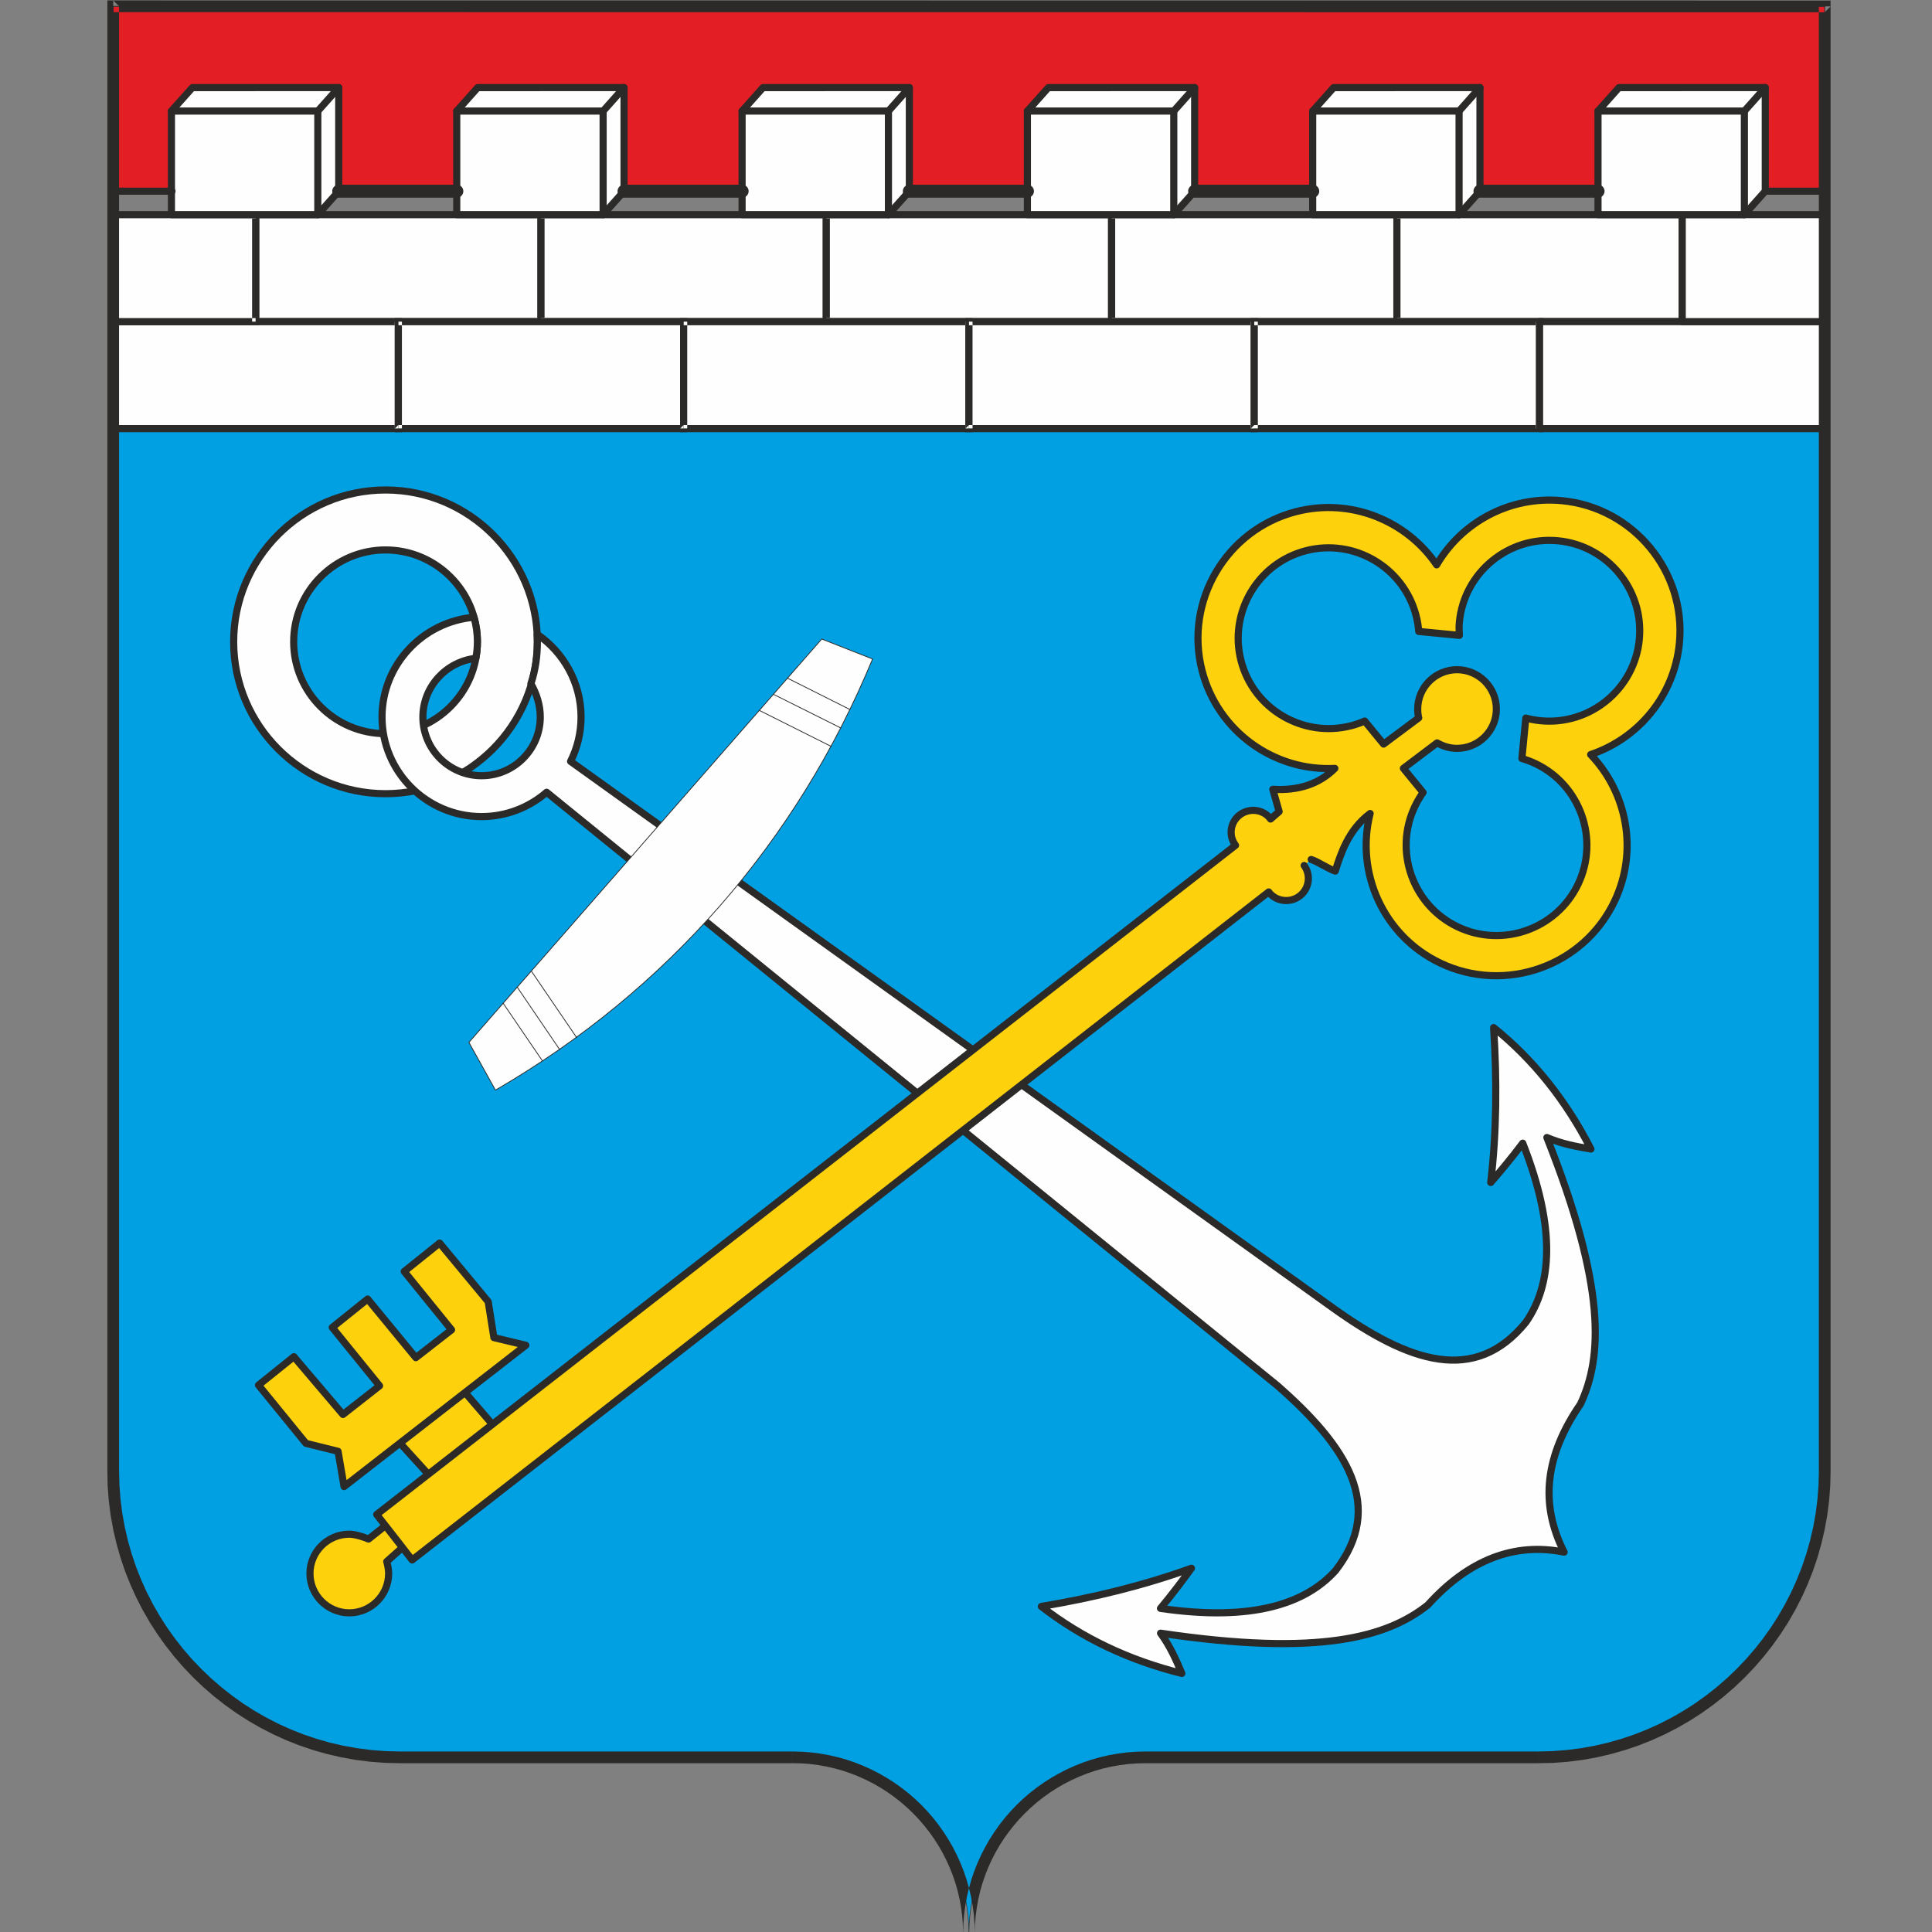 <svg width="200" height="200" viewBox="0 0 200 200" xmlns="http://www.w3.org/2000/svg" xmlns:xlink="http://www.w3.org/1999/xlink">
    <rect x="0" y="0" width="200" height="200" fill="#808080" stroke="none"/>
    <g id="Group">
        <path id="Path" fill="#e31e24" fill-rule="evenodd" stroke="#2b2a29" stroke-width="0.082" stroke-linecap="round" stroke-linejoin="round" d="M 17.747 19.792 L 17.747 11.497 L 19.913 9.07 L 35.066 9.066 L 35.066 19.792 L 47.285 19.792 L 47.282 11.497 L 49.448 9.07 L 64.601 9.066 L 64.601 19.792 L 76.82 19.762 L 76.82 11.497 L 78.983 9.07 L 94.136 9.066 L 94.136 19.792 L 106.355 19.766 L 106.355 11.497 L 108.518 9.07 L 123.671 9.066 L 123.671 19.792 L 135.89 19.8 L 135.89 11.497 L 138.053 9.07 L 153.206 9.066 L 153.206 19.792 L 165.425 19.8 L 165.425 11.497 L 167.588 9.07 L 182.741 9.066 L 182.741 19.792 L 188.896 19.792 L 188.896 0.662 L 11.72 0.658 L 11.72 19.792 Z"/>
        <path id="path1" fill="#00a0e3" fill-rule="evenodd" stroke="#2b2a29" stroke-width="0.054" stroke-linecap="round" stroke-linejoin="round" d="M 100.306 200.189 C 100.306 190.125 92.098 181.917 82.034 181.917 L 41.384 181.917 C 25.043 181.917 11.72 168.594 11.72 152.253 L 11.72 44.37 L 188.896 44.37 L 188.896 152.253 C 188.896 168.594 175.573 181.917 159.233 181.917 L 118.578 181.917 C 108.514 181.917 100.306 190.125 100.306 200.189 Z"/>
        <g id="g1">
            <path id="path2" fill="#fefefe" fill-rule="evenodd" stroke="none" d="M 26.469 22.219 L 56.004 22.219 L 56.004 33.293 L 26.469 33.293 Z"/>
            <path id="path3" fill="#2b2a29" fill-rule="evenodd" stroke="none" d="M 56.004 22.59 L 26.469 22.59 L 26.469 21.849 L 56.004 21.849 L 56.374 22.219 L 56.004 22.59 L 56.004 22.59 Z M 56.004 21.849 L 56.374 21.849 L 56.374 22.219 L 56.004 21.849 L 56.004 21.849 Z M 55.633 33.297 L 55.633 22.219 L 56.374 22.219 L 56.374 33.293 L 56.004 33.664 L 55.633 33.297 L 55.633 33.297 Z M 56.374 33.297 L 56.374 33.667 L 56.004 33.667 L 56.374 33.297 L 56.374 33.297 Z M 26.469 32.926 L 56.004 32.926 L 56.004 33.667 L 26.469 33.667 L 26.098 33.297 L 26.469 32.926 L 26.469 32.926 Z M 26.469 33.664 L 26.098 33.664 L 26.098 33.293 L 26.469 33.664 L 26.469 33.664 Z M 26.839 22.219 L 26.839 33.293 L 26.098 33.293 L 26.098 22.219 L 26.469 21.849 L 26.839 22.219 L 26.839 22.219 Z M 26.098 22.219 L 26.098 21.849 L 26.469 21.849 L 26.098 22.219 Z"/>
        </g>
        <g id="g2">
            <path id="path4" fill="#fefefe" fill-rule="evenodd" stroke="none" d="M 11.701 33.297 L 41.236 33.297 L 41.236 44.37 L 11.701 44.37 Z"/>
            <path id="path5" fill="#2b2a29" fill-rule="evenodd" stroke="none" d="M 41.236 33.667 L 11.701 33.667 L 11.701 32.926 L 41.236 32.926 L 41.607 33.297 L 41.236 33.667 L 41.236 33.667 Z M 41.236 32.926 L 41.607 32.926 L 41.607 33.297 L 41.236 32.926 L 41.236 32.926 Z M 40.866 44.37 L 40.866 33.297 L 41.607 33.297 L 41.607 44.37 L 41.236 44.741 L 40.866 44.37 L 40.866 44.37 Z M 41.607 44.37 L 41.607 44.741 L 41.236 44.741 L 41.607 44.37 L 41.607 44.37 Z M 11.701 44 L 41.236 44 L 41.236 44.741 L 11.701 44.741 L 11.331 44.37 L 11.701 44 L 11.701 44 Z M 11.701 44.741 L 11.331 44.741 L 11.331 44.37 L 11.701 44.741 L 11.701 44.741 Z M 12.072 33.297 L 12.072 44.37 L 11.331 44.37 L 11.331 33.297 L 11.701 32.926 L 12.072 33.297 L 12.072 33.297 Z M 11.331 33.297 L 11.331 32.926 L 11.701 32.926 L 11.331 33.297 Z"/>
        </g>
        <g id="g3">
            <path id="path6" fill="#fefefe" fill-rule="evenodd" stroke="none" d="M 11.72 22.219 L 26.469 22.219 L 26.469 33.293 L 11.72 33.293 Z"/>
            <path id="path7" fill="#2b2a29" fill-rule="evenodd" stroke="none" d="M 26.469 22.59 L 11.72 22.59 L 11.72 21.853 L 26.469 21.853 L 26.839 22.223 L 26.469 22.59 L 26.469 22.59 Z M 26.469 21.849 L 26.839 21.849 L 26.839 22.219 L 26.469 21.849 L 26.469 21.849 Z M 26.098 33.297 L 26.098 22.219 L 26.836 22.219 L 26.836 33.293 L 26.465 33.664 L 26.098 33.297 L 26.098 33.297 Z M 26.836 33.297 L 26.836 33.667 L 26.465 33.667 L 26.836 33.297 L 26.836 33.297 Z M 11.72 32.926 L 26.469 32.926 L 26.469 33.664 L 11.72 33.664 L 11.35 33.293 L 11.72 32.926 L 11.72 32.926 Z M 11.72 33.664 L 11.35 33.664 L 11.35 33.293 L 11.72 33.664 L 11.72 33.664 Z M 12.091 22.219 L 12.091 33.293 L 11.353 33.293 L 11.353 22.219 L 11.72 21.849 L 12.091 22.219 L 12.091 22.219 Z M 11.35 22.219 L 11.35 21.849 L 11.72 21.849 L 11.35 22.219 Z"/>
        </g>
        <g id="g4">
            <path id="path8" fill="#fefefe" fill-rule="evenodd" stroke="none" d="M 56.004 22.219 L 85.539 22.219 L 85.539 33.293 L 56.004 33.293 Z"/>
            <path id="path9" fill="#2b2a29" fill-rule="evenodd" stroke="none" d="M 85.539 22.59 L 56.004 22.59 L 56.004 21.849 L 85.539 21.849 L 85.909 22.219 L 85.539 22.59 L 85.539 22.59 Z M 85.539 21.849 L 85.909 21.849 L 85.909 22.219 L 85.539 21.849 L 85.539 21.849 Z M 85.168 33.297 L 85.168 22.219 L 85.909 22.219 L 85.909 33.293 L 85.539 33.664 L 85.168 33.297 L 85.168 33.297 Z M 85.909 33.297 L 85.909 33.667 L 85.539 33.667 L 85.909 33.297 L 85.909 33.297 Z M 56.004 32.926 L 85.539 32.926 L 85.539 33.667 L 56.004 33.667 L 55.633 33.297 L 56.004 32.926 L 56.004 32.926 Z M 56.004 33.664 L 55.633 33.664 L 55.633 33.293 L 56.004 33.664 L 56.004 33.664 Z M 56.374 22.219 L 56.374 33.293 L 55.633 33.293 L 55.633 22.219 L 56.004 21.849 L 56.374 22.219 L 56.374 22.219 Z M 55.633 22.219 L 55.633 21.849 L 56.004 21.849 L 55.633 22.219 Z"/>
        </g>
        <g id="g5">
            <path id="path10" fill="#fefefe" fill-rule="evenodd" stroke="none" d="M 41.236 33.297 L 70.771 33.297 L 70.771 44.37 L 41.236 44.37 Z"/>
            <path id="path11" fill="#2b2a29" fill-rule="evenodd" stroke="none" d="M 70.771 33.667 L 41.236 33.667 L 41.236 32.926 L 70.771 32.926 L 71.142 33.297 L 70.771 33.667 L 70.771 33.667 Z M 70.771 32.926 L 71.142 32.926 L 71.142 33.297 L 70.771 32.926 L 70.771 32.926 Z M 70.401 44.37 L 70.401 33.297 L 71.142 33.297 L 71.142 44.37 L 70.771 44.741 L 70.401 44.37 L 70.401 44.37 Z M 71.142 44.37 L 71.142 44.741 L 70.771 44.741 L 71.142 44.37 L 71.142 44.37 Z M 41.236 44 L 70.771 44 L 70.771 44.741 L 41.236 44.741 L 40.866 44.37 L 41.236 44 L 41.236 44 Z M 41.236 44.741 L 40.866 44.741 L 40.866 44.37 L 41.236 44.741 L 41.236 44.741 Z M 41.607 33.297 L 41.607 44.37 L 40.866 44.37 L 40.866 33.297 L 41.236 32.926 L 41.607 33.297 L 41.607 33.297 Z M 40.866 33.297 L 40.866 32.926 L 41.236 32.926 L 40.866 33.297 Z"/>
        </g>
        <g id="g6">
            <path id="path12" fill="#fefefe" fill-rule="evenodd" stroke="none" d="M 85.539 22.219 L 115.074 22.219 L 115.074 33.293 L 85.539 33.293 Z"/>
            <path id="path13" fill="#2b2a29" fill-rule="evenodd" stroke="none" d="M 115.074 22.59 L 85.539 22.59 L 85.539 21.849 L 115.074 21.849 L 115.444 22.219 L 115.074 22.59 L 115.074 22.59 Z M 115.074 21.849 L 115.444 21.849 L 115.444 22.219 L 115.074 21.849 L 115.074 21.849 Z M 114.703 33.297 L 114.703 22.219 L 115.444 22.219 L 115.444 33.293 L 115.074 33.664 L 114.703 33.297 L 114.703 33.297 Z M 115.444 33.297 L 115.444 33.667 L 115.074 33.667 L 115.444 33.297 L 115.444 33.297 Z M 85.539 32.926 L 115.074 32.926 L 115.074 33.667 L 85.539 33.667 L 85.168 33.297 L 85.539 32.926 L 85.539 32.926 Z M 85.539 33.664 L 85.168 33.664 L 85.168 33.293 L 85.539 33.664 L 85.539 33.664 Z M 85.909 22.219 L 85.909 33.293 L 85.168 33.293 L 85.168 22.219 L 85.539 21.849 L 85.909 22.219 L 85.909 22.219 Z M 85.168 22.219 L 85.168 21.849 L 85.539 21.849 L 85.168 22.219 Z"/>
        </g>
        <g id="g7">
            <path id="path14" fill="#fefefe" fill-rule="evenodd" stroke="none" d="M 70.771 33.297 L 100.306 33.297 L 100.306 44.37 L 70.771 44.37 Z"/>
            <path id="path15" fill="#2b2a29" fill-rule="evenodd" stroke="none" d="M 100.306 33.667 L 70.771 33.667 L 70.771 32.926 L 100.306 32.926 L 100.677 33.297 L 100.306 33.667 L 100.306 33.667 Z M 100.306 32.926 L 100.677 32.926 L 100.677 33.297 L 100.306 32.926 L 100.306 32.926 Z M 99.936 44.37 L 99.936 33.297 L 100.677 33.297 L 100.677 44.37 L 100.306 44.741 L 99.936 44.37 L 99.936 44.37 Z M 100.677 44.37 L 100.677 44.741 L 100.306 44.741 L 100.677 44.37 L 100.677 44.37 Z M 70.771 44 L 100.306 44 L 100.306 44.741 L 70.771 44.741 L 70.401 44.37 L 70.771 44 L 70.771 44 Z M 70.771 44.741 L 70.401 44.741 L 70.401 44.37 L 70.771 44.741 L 70.771 44.741 Z M 71.142 33.297 L 71.142 44.37 L 70.401 44.37 L 70.401 33.297 L 70.771 32.926 L 71.142 33.297 L 71.142 33.297 Z M 70.401 33.297 L 70.401 32.926 L 70.771 32.926 L 70.401 33.297 Z"/>
        </g>
        <g id="g8">
            <path id="path16" fill="#fefefe" fill-rule="evenodd" stroke="none" d="M 115.074 22.219 L 144.609 22.219 L 144.609 33.293 L 115.074 33.293 Z"/>
            <path id="path17" fill="#2b2a29" fill-rule="evenodd" stroke="none" d="M 144.609 22.59 L 115.074 22.59 L 115.074 21.849 L 144.609 21.849 L 144.979 22.219 L 144.609 22.59 L 144.609 22.59 Z M 144.609 21.849 L 144.979 21.849 L 144.979 22.219 L 144.609 21.849 L 144.609 21.849 Z M 144.238 33.297 L 144.238 22.219 L 144.979 22.219 L 144.979 33.293 L 144.609 33.664 L 144.238 33.297 L 144.238 33.297 Z M 144.979 33.297 L 144.979 33.667 L 144.609 33.667 L 144.979 33.297 L 144.979 33.297 Z M 115.074 32.926 L 144.609 32.926 L 144.609 33.667 L 115.074 33.667 L 114.703 33.297 L 115.074 32.926 L 115.074 32.926 Z M 115.074 33.664 L 114.703 33.664 L 114.703 33.293 L 115.074 33.664 L 115.074 33.664 Z M 115.444 22.219 L 115.444 33.293 L 114.703 33.293 L 114.703 22.219 L 115.074 21.849 L 115.444 22.219 L 115.444 22.219 Z M 114.703 22.219 L 114.703 21.849 L 115.074 21.849 L 114.703 22.219 Z"/>
        </g>
        <g id="g9">
            <path id="path18" fill="#fefefe" fill-rule="evenodd" stroke="none" d="M 100.306 33.297 L 129.841 33.297 L 129.841 44.37 L 100.306 44.37 Z"/>
            <path id="path19" fill="#2b2a29" fill-rule="evenodd" stroke="none" d="M 129.841 33.667 L 100.306 33.667 L 100.306 32.926 L 129.841 32.926 L 130.212 33.297 L 129.841 33.667 L 129.841 33.667 Z M 129.841 32.926 L 130.212 32.926 L 130.212 33.297 L 129.841 32.926 L 129.841 32.926 Z M 129.471 44.37 L 129.471 33.297 L 130.212 33.297 L 130.212 44.37 L 129.841 44.741 L 129.471 44.37 L 129.471 44.37 Z M 130.212 44.37 L 130.212 44.741 L 129.841 44.741 L 130.212 44.37 L 130.212 44.37 Z M 100.306 44 L 129.841 44 L 129.841 44.741 L 100.306 44.741 L 99.936 44.37 L 100.306 44 L 100.306 44 Z M 100.306 44.741 L 99.936 44.741 L 99.936 44.37 L 100.306 44.741 L 100.306 44.741 Z M 100.677 33.297 L 100.677 44.37 L 99.936 44.37 L 99.936 33.297 L 100.306 32.926 L 100.677 33.297 L 100.677 33.297 Z M 99.936 33.297 L 99.936 32.926 L 100.306 32.926 L 99.936 33.297 Z"/>
        </g>
        <g id="g10">
            <path id="path20" fill="#fefefe" fill-rule="evenodd" stroke="none" d="M 144.609 22.219 L 174.144 22.219 L 174.144 33.293 L 144.609 33.293 Z"/>
            <path id="path21" fill="#2b2a29" fill-rule="evenodd" stroke="none" d="M 174.144 22.59 L 144.609 22.59 L 144.609 21.849 L 174.144 21.849 L 174.514 22.219 L 174.144 22.59 L 174.144 22.59 Z M 174.144 21.849 L 174.514 21.849 L 174.514 22.219 L 174.144 21.849 L 174.144 21.849 Z M 173.773 33.297 L 173.773 22.219 L 174.514 22.219 L 174.514 33.293 L 174.144 33.664 L 173.773 33.297 L 173.773 33.297 Z M 174.514 33.297 L 174.514 33.667 L 174.144 33.667 L 174.514 33.297 L 174.514 33.297 Z M 144.609 32.926 L 174.144 32.926 L 174.144 33.667 L 144.609 33.667 L 144.238 33.297 L 144.609 32.926 L 144.609 32.926 Z M 144.609 33.664 L 144.238 33.664 L 144.238 33.293 L 144.609 33.664 L 144.609 33.664 Z M 144.979 22.219 L 144.979 33.293 L 144.238 33.293 L 144.238 22.219 L 144.609 21.849 L 144.979 22.219 L 144.979 22.219 Z M 144.238 22.219 L 144.238 21.849 L 144.609 21.849 L 144.238 22.219 Z"/>
        </g>
        <g id="g11">
            <path id="path22" fill="#fefefe" fill-rule="evenodd" stroke="none" d="M 129.841 33.297 L 159.376 33.297 L 159.376 44.37 L 129.841 44.37 Z"/>
            <path id="path23" fill="#2b2a29" fill-rule="evenodd" stroke="none" d="M 159.376 33.667 L 129.841 33.667 L 129.841 32.926 L 159.376 32.926 L 159.747 33.297 L 159.376 33.667 L 159.376 33.667 Z M 159.376 32.926 L 159.747 32.926 L 159.747 33.297 L 159.376 32.926 L 159.376 32.926 Z M 159.006 44.37 L 159.006 33.297 L 159.747 33.297 L 159.747 44.37 L 159.376 44.741 L 159.006 44.37 L 159.006 44.37 Z M 159.747 44.37 L 159.747 44.741 L 159.376 44.741 L 159.747 44.37 L 159.747 44.37 Z M 129.841 44 L 159.376 44 L 159.376 44.741 L 129.841 44.741 L 129.471 44.37 L 129.841 44 L 129.841 44 Z M 129.841 44.741 L 129.471 44.741 L 129.471 44.37 L 129.841 44.741 L 129.841 44.741 Z M 130.212 33.297 L 130.212 44.37 L 129.471 44.37 L 129.471 33.297 L 129.841 32.926 L 130.212 33.297 L 130.212 33.297 Z M 129.471 33.297 L 129.471 32.926 L 129.841 32.926 L 129.471 33.297 Z"/>
        </g>
        <path id="path24" fill="#fefefe" fill-rule="evenodd" stroke="#2b2a29" stroke-width="0.738" stroke-linecap="round" stroke-linejoin="round" d="M 159.376 33.293 L 188.896 33.293 L 188.896 44.37 L 159.376 44.37 Z"/>
        <path id="path25" fill="#fefefe" fill-rule="evenodd" stroke="#2b2a29" stroke-width="0.738" stroke-linecap="round" stroke-linejoin="round" d="M 174.144 22.219 L 188.896 22.219 L 188.896 33.297 L 174.144 33.297 Z"/>
        <path id="path26" fill="#fefefe" fill-rule="evenodd" stroke="#2b2a29" stroke-width="0.738" stroke-linecap="round" stroke-linejoin="round" d="M 180.578 22.219 L 182.741 19.792 L 182.741 9.066 L 167.588 9.07 L 165.425 11.497 L 165.425 22.219 Z"/>
        <path id="path27" fill="#fefefe" fill-rule="evenodd" stroke="#2b2a29" stroke-width="0.738" stroke-linecap="round" stroke-linejoin="round" d="M 32.9 22.219 L 35.066 19.792 L 35.066 9.066 L 19.913 9.07 L 17.747 11.497 L 17.747 22.219 Z"/>
        <path id="path28" fill="#fefefe" fill-rule="evenodd" stroke="#2b2a29" stroke-width="0.738" stroke-linecap="round" stroke-linejoin="round" d="M 62.435 22.219 L 64.601 19.792 L 64.601 9.066 L 49.448 9.07 L 47.282 11.497 L 47.282 22.219 Z"/>
        <path id="path29" fill="#fefefe" fill-rule="evenodd" stroke="#2b2a29" stroke-width="0.738" stroke-linecap="round" stroke-linejoin="round" d="M 91.97 22.219 L 94.136 19.792 L 94.136 9.066 L 78.983 9.07 L 76.82 11.497 L 76.82 22.219 Z"/>
        <path id="path30" fill="#fefefe" fill-rule="evenodd" stroke="#2b2a29" stroke-width="0.738" stroke-linecap="round" stroke-linejoin="round" d="M 121.509 22.219 L 123.671 19.792 L 123.671 9.066 L 108.518 9.07 L 106.355 11.497 L 106.355 22.219 Z"/>
        <path id="path31" fill="#fefefe" fill-rule="evenodd" stroke="#2b2a29" stroke-width="0.738" stroke-linecap="round" stroke-linejoin="round" d="M 151.043 22.219 L 153.206 19.792 L 153.206 9.066 L 138.053 9.07 L 135.89 11.497 L 135.89 22.219 Z"/>
        <path id="path32" fill="none" stroke="#2b2a29" stroke-width="0.738" stroke-linecap="round" stroke-linejoin="round" d="M 32.9 22.219 L 32.9 11.497 L 17.747 11.497"/>
        <path id="path33" fill="none" stroke="#2b2a29" stroke-width="0.738" stroke-linecap="round" stroke-linejoin="round" d="M 62.435 22.219 L 62.435 11.497 L 47.282 11.497"/>
        <path id="path34" fill="none" stroke="#2b2a29" stroke-width="0.738" stroke-linecap="round" stroke-linejoin="round" d="M 91.97 22.219 L 91.97 11.497 L 76.82 11.497"/>
        <path id="path35" fill="none" stroke="#2b2a29" stroke-width="0.738" stroke-linecap="round" stroke-linejoin="round" d="M 121.509 22.219 L 121.509 11.497 L 106.355 11.497"/>
        <path id="path36" fill="none" stroke="#2b2a29" stroke-width="0.738" stroke-linecap="round" stroke-linejoin="round" d="M 151.043 22.219 L 151.043 11.497 L 135.89 11.497"/>
        <path id="path37" fill="none" stroke="#2b2a29" stroke-width="0.738" stroke-linecap="round" stroke-linejoin="round" d="M 180.578 22.219 L 180.578 11.497 L 165.425 11.497"/>
        <path id="path38" fill="none" stroke="#2b2a29" stroke-width="0.738" stroke-linecap="round" stroke-linejoin="round" d="M 32.9 11.497 L 35.066 9.066"/>
        <path id="path39" fill="none" stroke="#2b2a29" stroke-width="0.738" stroke-linecap="round" stroke-linejoin="round" d="M 62.435 11.497 L 64.601 9.066"/>
        <path id="path40" fill="none" stroke="#2b2a29" stroke-width="0.738" stroke-linecap="round" stroke-linejoin="round" d="M 91.97 11.497 L 94.136 9.066"/>
        <path id="path41" fill="none" stroke="#2b2a29" stroke-width="0.738" stroke-linecap="round" stroke-linejoin="round" d="M 121.509 11.497 L 123.671 9.066"/>
        <path id="path42" fill="none" stroke="#2b2a29" stroke-width="0.738" stroke-linecap="round" stroke-linejoin="round" d="M 151.043 11.497 L 153.206 9.066"/>
        <path id="path43" fill="none" stroke="#2b2a29" stroke-width="0.738" stroke-linecap="round" stroke-linejoin="round" d="M 180.578 11.497 L 182.741 9.066"/>
        <path id="path44" fill="none" stroke="#2b2a29" stroke-width="1.346" stroke-linecap="round" stroke-linejoin="round" d="M 35.066 19.792 L 47.289 19.792"/>
        <path id="path45" fill="none" stroke="#2b2a29" stroke-width="1.346" stroke-linecap="round" stroke-linejoin="round" d="M 64.601 19.792 L 76.824 19.792"/>
        <path id="path46" fill="none" stroke="#2b2a29" stroke-width="1.346" stroke-linecap="round" stroke-linejoin="round" d="M 94.136 19.792 L 106.359 19.792"/>
        <path id="path47" fill="none" stroke="#2b2a29" stroke-width="1.346" stroke-linecap="round" stroke-linejoin="round" d="M 123.671 19.792 L 135.894 19.792"/>
        <path id="path48" fill="none" stroke="#2b2a29" stroke-width="1.346" stroke-linecap="round" stroke-linejoin="round" d="M 153.206 19.792 L 165.429 19.792"/>
        <path id="path49" fill="none" stroke="#2b2a29" stroke-width="0.738" stroke-linecap="round" stroke-linejoin="round" d="M 17.807 19.792 L 11.754 19.792 L 11.72 22.219"/>
        <path id="path50" fill="none" stroke="#2b2a29" stroke-width="0.738" stroke-linecap="round" stroke-linejoin="round" d="M 182.737 19.792 L 188.896 19.792 L 188.896 22.219"/>
        <path id="path51" fill="#fefefe" fill-rule="evenodd" stroke="#2b2a29" stroke-width="0.738" stroke-linecap="round" stroke-linejoin="round" d="M 39.909 56.93 C 45.146 56.93 49.418 61.202 49.418 66.439 C 49.418 71.675 45.146 75.947 39.909 75.947 C 34.673 75.947 30.401 71.675 30.401 66.439 C 30.401 61.202 34.673 56.93 39.909 56.93 L 39.909 56.93 Z M 39.909 50.722 C 31.251 50.722 24.189 57.781 24.189 66.442 C 24.189 75.1 31.248 82.163 39.909 82.163 C 48.567 82.163 55.629 75.104 55.629 66.442 C 55.629 57.781 48.567 50.722 39.909 50.722 Z"/>
        <path id="path52" fill="#fefefe" fill-rule="evenodd" stroke="#2b2a29" stroke-width="0.739" stroke-linecap="round" stroke-linejoin="round" d="M 161.917 160.677 C 156.779 159.641 152.038 161.456 147.803 166.151 C 143.626 169.459 136.65 171.52 120.14 169.066 C 121.146 170.435 121.747 171.83 122.344 173.233 C 116.854 171.868 112.004 169.565 107.8 166.299 C 113.233 165.384 118.359 164.14 123.338 162.344 C 122.647 163.301 121.418 164.964 120.132 166.499 C 129.584 167.875 135.13 166.049 138.253 162.59 C 143.399 155.947 139.516 149.811 132.219 143.425 L 56.586 82.015 C 54.775 83.58 52.42 84.533 49.849 84.533 C 44.174 84.533 39.546 79.905 39.546 74.231 C 39.546 68.824 43.75 64.367 49.059 63.898 C 49.293 64.665 49.422 65.539 49.422 66.435 C 49.422 67.006 49.369 67.569 49.255 68.147 C 46.178 68.495 43.777 71.093 43.777 74.227 C 43.777 77.573 46.507 80.302 49.853 80.302 C 53.198 80.302 55.928 77.573 55.928 74.227 C 55.928 72.972 55.543 71.803 54.96 70.779 C 55.422 69.361 55.629 67.921 55.629 66.431 C 55.629 66.163 55.622 65.89 55.607 65.656 C 58.348 67.539 60.151 70.681 60.151 74.227 C 60.151 75.875 59.762 77.433 59.066 78.817 L 137.924 135.353 C 145.811 141.021 152.673 143.399 157.966 136.873 C 160.624 133.043 161.134 127.229 157.633 118.34 C 156.435 119.94 155.096 121.52 154.321 122.412 C 154.934 117.149 154.972 111.871 154.62 106.374 C 158.764 109.72 162.11 113.921 164.692 118.949 C 163.187 118.688 161.694 118.423 160.132 117.754 C 166.291 133.267 165.879 140.529 163.611 145.35 C 160.015 150.56 159.327 155.592 161.917 160.677 Z"/>
        <g id="g12">
            <path id="path53" fill="#fefefe" fill-rule="evenodd" stroke="none" d="M 74.522 93.781 C 81.108 86.253 86.401 77.705 90.329 68.219 L 85.066 66.151 L 48.541 107.909 L 51.289 112.851 C 60.166 107.694 67.936 101.312 74.522 93.781 Z"/>
            <path id="path54" fill="none" stroke="#2b2a29" stroke-width="0.082" stroke-linecap="round" stroke-linejoin="round" d="M 74.522 93.781 C 81.108 86.253 86.401 77.705 90.329 68.219 L 85.066 66.151 L 48.541 107.909 L 51.289 112.851 C 60.166 107.694 67.936 101.312 74.522 93.781 Z"/>
        </g>
        <g id="g13">
            <path id="path55" fill="none" stroke="#2b2a29" stroke-width="0.082" stroke-linecap="round" stroke-linejoin="round" d="M 52.087 103.856 L 56.155 109.826"/>
        </g>
        <g id="g14">
            <path id="path56" fill="none" stroke="#2b2a29" stroke-width="0.082" stroke-linecap="round" stroke-linejoin="round" d="M 53.543 102.189 L 57.936 108.65"/>
        </g>
        <g id="g15">
            <path id="path57" fill="none" stroke="#2b2a29" stroke-width="0.082" stroke-linecap="round" stroke-linejoin="round" d="M 55.002 100.522 L 59.698 107.414"/>
        </g>
        <g id="g16">
            <path id="path58" fill="none" stroke="#2b2a29" stroke-width="0.082" stroke-linecap="round" stroke-linejoin="round" d="M 81.52 70.204 L 87.977 73.444"/>
        </g>
        <g id="g17">
            <path id="path59" fill="none" stroke="#2b2a29" stroke-width="0.082" stroke-linecap="round" stroke-linejoin="round" d="M 80.06 71.871 L 87.051 75.365"/>
        </g>
        <g id="g18">
            <path id="path60" fill="none" stroke="#2b2a29" stroke-width="0.082" stroke-linecap="round" stroke-linejoin="round" d="M 78.601 73.539 L 86.057 77.274"/>
        </g>
        <g id="g19">
            <path id="path61" fill="#fdd20c" fill-rule="evenodd" stroke="none" d="M 38.151 159.323 C 37.652 159.104 36.733 158.817 36.159 158.817 C 33.917 158.817 32.087 160.647 32.087 162.888 C 32.087 165.13 33.917 166.96 36.159 166.96 C 38.401 166.96 40.231 165.13 40.231 162.888 C 40.231 162.495 40.14 162.011 40.034 161.652 L 41.664 160.197 L 39.898 157.936 L 38.151 159.323 L 38.151 159.323 Z M 35.618 153.89 L 54.435 139.259 L 51.127 138.469 L 50.537 134.745 L 45.509 128.681 L 41.845 131.622 L 46.745 137.664 L 43.047 140.544 L 38.057 134.476 L 34.393 137.418 L 39.293 143.459 L 35.505 146.427 L 30.423 140.446 L 26.76 143.388 L 31.671 149.414 L 34.994 150.238 L 35.618 153.89 L 35.618 153.89 Z M 50.975 147.448 L 44.34 152.616 L 41.41 149.388 L 48.14 144.155 L 50.975 147.448 L 50.975 147.448 Z M 135.732 88.975 L 135.002 89.588 C 135.743 90.609 135.516 92.045 134.495 92.783 C 133.474 93.524 132.038 93.297 131.331 92.329 L 42.669 161.49 L 38.998 156.783 L 127.902 87.512 C 127.134 86.507 127.361 85.07 128.382 84.333 C 129.403 83.592 130.839 83.819 131.527 84.794 L 132.416 84.023 L 131.758 81.713 C 134.439 81.887 136.605 81.138 138.185 79.55 C 131.94 79.887 126.072 75.762 124.442 69.448 C 122.578 62.234 126.945 54.836 134.155 52.975 C 139.826 51.512 145.614 53.894 148.722 58.484 C 151.301 54.076 156.287 51.312 161.694 51.837 C 169.108 52.556 174.567 59.187 173.849 66.597 C 173.319 72.068 169.569 76.473 164.662 78.121 C 168.446 82.068 169.611 88.11 167.123 93.327 C 163.913 100.049 155.815 102.911 149.093 99.701 C 143.214 96.892 140.284 90.34 141.837 84.219 C 139.561 85.913 138.764 88.476 138.227 90.181 C 137.546 89.966 136.416 89.183 135.732 88.975 L 135.732 88.975 Z M 146.866 74.314 C 146.805 74.087 146.76 73.747 146.76 73.395 C 146.76 71.153 148.59 69.323 150.832 69.323 C 153.074 69.323 154.904 71.153 154.904 73.395 C 154.904 75.637 153.074 77.467 150.832 77.467 C 150.125 77.467 149.456 77.285 148.767 76.9 L 145.278 79.535 L 147.319 82.03 C 147.002 82.473 146.718 82.953 146.476 83.459 C 144.253 88.11 146.234 93.713 150.888 95.936 C 155.539 98.155 161.142 96.178 163.365 91.524 C 165.584 86.873 163.603 81.267 158.953 79.047 C 158.499 78.832 158.015 78.65 157.546 78.514 L 157.951 74.329 C 158.442 74.461 158.964 74.556 159.486 74.605 C 164.616 75.1 169.206 71.323 169.701 66.193 C 170.197 61.062 166.42 56.473 161.289 55.977 C 156.159 55.478 151.569 59.259 151.074 64.389 C 151.025 64.888 151.04 65.285 151.074 65.769 L 146.866 65.361 C 146.824 64.82 146.737 64.268 146.594 63.724 C 145.308 58.733 140.185 55.713 135.195 57.002 C 130.204 58.291 127.183 63.41 128.473 68.401 C 129.762 73.391 134.881 76.408 139.871 75.123 C 140.359 74.998 140.824 74.836 141.274 74.639 L 143.229 77.025 L 146.866 74.314 Z"/>
            <path id="path62" fill="none" stroke="#2b2a29" stroke-width="0.738" stroke-linecap="round" stroke-linejoin="round" d="M 38.151 159.323 C 37.652 159.104 36.733 158.817 36.159 158.817 C 33.917 158.817 32.087 160.647 32.087 162.888 C 32.087 165.13 33.917 166.96 36.159 166.96 C 38.401 166.96 40.231 165.13 40.231 162.888 C 40.231 162.495 40.14 162.011 40.034 161.652 L 41.664 160.197 L 39.898 157.936 L 38.151 159.323 L 38.151 159.323 Z M 35.618 153.89 L 54.435 139.259 L 51.127 138.469 L 50.537 134.745 L 45.509 128.681 L 41.845 131.622 L 46.745 137.664 L 43.047 140.544 L 38.057 134.476 L 34.393 137.418 L 39.293 143.459 L 35.505 146.427 L 30.423 140.446 L 26.76 143.388 L 31.671 149.414 L 34.994 150.238 L 35.618 153.89 L 35.618 153.89 Z M 50.975 147.448 L 44.34 152.616 L 41.41 149.388 L 48.14 144.155 L 50.975 147.448 L 50.975 147.448 Z M 135.732 88.975 C 136.416 89.183 137.546 89.966 138.227 90.174 C 138.764 88.469 139.561 85.905 141.837 84.212 C 140.284 90.333 143.21 96.888 149.093 99.694 C 155.815 102.9 163.913 100.038 167.123 93.319 C 169.614 88.106 168.446 82.06 164.662 78.113 C 169.569 76.465 173.319 72.06 173.849 66.59 C 174.567 59.176 169.104 52.544 161.694 51.83 C 156.287 51.308 151.301 54.068 148.722 58.476 C 145.614 53.887 139.826 51.505 134.155 52.968 C 126.945 54.832 122.578 62.227 124.442 69.44 C 126.072 75.75 131.94 79.879 138.185 79.543 C 136.605 81.13 134.439 81.879 131.758 81.705 L 132.416 84.015 L 131.527 84.786 C 130.839 83.811 129.403 83.584 128.382 84.325 C 127.361 85.062 127.134 86.499 127.902 87.505 L 38.994 156.779 L 42.665 161.486 L 131.335 92.333 C 132.042 93.297 133.478 93.527 134.499 92.786 C 135.52 92.049 135.747 90.612 135.006 89.592 M 146.866 74.314 L 143.229 77.028 L 141.274 74.643 C 140.828 74.839 140.359 75.002 139.871 75.127 C 134.885 76.412 129.762 73.395 128.473 68.405 C 127.183 63.414 130.204 58.295 135.195 57.006 C 140.185 55.716 145.304 58.737 146.594 63.728 C 146.737 64.272 146.824 64.82 146.866 65.365 L 151.074 65.773 C 151.043 65.289 151.028 64.888 151.074 64.393 C 151.569 59.263 156.159 55.482 161.289 55.981 C 166.42 56.476 170.197 61.066 169.701 66.197 C 169.206 71.327 164.616 75.104 159.486 74.609 C 158.96 74.556 158.442 74.465 157.951 74.333 L 157.546 78.518 C 158.011 78.658 158.499 78.836 158.953 79.051 C 163.603 81.27 165.584 86.873 163.365 91.527 C 161.142 96.178 155.539 98.159 150.888 95.94 C 146.238 93.716 144.253 88.113 146.476 83.463 C 146.718 82.957 147.002 82.476 147.319 82.034 L 145.278 79.539 L 148.767 76.904 C 149.456 77.289 150.125 77.471 150.832 77.471 C 153.074 77.471 154.904 75.641 154.904 73.399 C 154.904 71.157 153.074 69.327 150.832 69.327 C 148.59 69.327 146.76 71.157 146.76 73.399 C 146.76 73.747 146.805 74.087 146.866 74.314 Z"/>
        </g>
        <g id="g20">
            <path id="path63" fill="#2b2a29" fill-rule="evenodd" stroke="none" d="M 82.038 182.526 L 82.038 181.312 L 82.038 181.312 L 83.006 181.338 L 83.962 181.41 L 84.904 181.531 L 85.834 181.698 L 86.745 181.909 L 87.641 182.163 L 88.518 182.461 L 89.376 182.802 L 90.212 183.18 L 91.025 183.599 L 91.815 184.053 L 92.582 184.544 L 93.323 185.07 L 94.038 185.629 L 94.722 186.223 L 95.38 186.847 L 96.004 187.505 L 96.597 188.189 L 97.157 188.904 L 97.682 189.645 L 98.174 190.412 L 98.628 191.202 L 99.047 192.015 L 99.425 192.851 L 99.766 193.709 L 100.064 194.586 L 100.318 195.482 L 100.529 196.393 L 100.696 197.323 L 100.817 198.265 L 100.888 199.221 L 100.915 200.189 L 99.701 200.189 L 99.679 199.282 L 99.611 198.386 L 99.497 197.505 L 99.342 196.635 L 99.146 195.781 L 98.907 194.945 L 98.628 194.125 L 98.31 193.323 L 97.955 192.541 L 97.565 191.781 L 97.138 191.04 L 96.677 190.321 L 96.181 189.63 L 95.656 188.96 L 95.1 188.318 L 94.514 187.705 L 93.902 187.119 L 93.259 186.563 L 92.59 186.038 L 91.898 185.543 L 91.18 185.081 L 90.439 184.654 L 89.679 184.265 L 88.896 183.909 L 88.095 183.592 L 87.274 183.312 L 86.439 183.074 L 85.584 182.877 L 84.715 182.722 L 83.834 182.609 L 82.938 182.541 L 82.038 182.526 L 82.038 182.526 L 82.038 182.526 Z M 41.384 181.312 L 82.034 181.312 L 82.034 182.526 L 41.384 182.526 L 41.384 182.526 L 41.384 181.312 L 41.384 181.312 Z M 11.115 152.253 L 12.325 152.253 L 12.325 152.253 L 12.363 153.747 L 12.476 155.217 L 12.662 156.669 L 12.919 158.098 L 13.244 159.501 L 13.637 160.877 L 14.095 162.227 L 14.616 163.546 L 15.198 164.832 L 15.841 166.083 L 16.541 167.301 L 17.297 168.48 L 18.11 169.618 L 18.975 170.718 L 19.89 171.773 L 20.854 172.783 L 21.864 173.747 L 22.919 174.662 L 24.019 175.527 L 25.157 176.34 L 26.336 177.096 L 27.554 177.796 L 28.805 178.439 L 30.091 179.021 L 31.41 179.543 L 32.76 180 L 34.136 180.393 L 35.539 180.718 L 36.968 180.975 L 38.42 181.161 L 39.89 181.274 L 41.384 181.312 L 41.384 182.526 L 39.83 182.488 L 38.295 182.371 L 36.783 182.178 L 35.293 181.909 L 33.83 181.569 L 32.393 181.161 L 30.987 180.684 L 29.614 180.14 L 28.272 179.531 L 26.968 178.862 L 25.701 178.132 L 24.473 177.342 L 23.285 176.495 L 22.14 175.595 L 21.04 174.643 L 19.989 173.641 L 18.987 172.59 L 18.034 171.49 L 17.134 170.344 L 16.287 169.157 L 15.497 167.928 L 14.767 166.662 L 14.098 165.357 L 13.49 164.015 L 12.945 162.643 L 12.469 161.236 L 12.06 159.8 L 11.72 158.336 L 11.452 156.847 L 11.259 155.335 L 11.142 153.8 L 11.115 152.253 L 11.115 152.253 L 11.115 152.253 Z M 12.325 0.65 L 12.325 152.253 L 11.115 152.253 L 11.115 0.65 L 11.72 0.045 L 12.325 0.65 L 12.325 0.65 Z M 11.115 0.65 L 11.115 0.045 L 11.72 0.045 L 11.115 0.65 L 11.115 0.65 Z M 188.896 1.27 L 11.72 1.259 L 11.72 0.045 L 188.896 0.057 L 189.501 0.662 L 188.896 1.27 L 188.896 1.27 Z M 188.896 0.057 L 189.501 0.057 L 189.501 0.662 L 188.896 0.057 L 188.896 0.057 Z M 188.287 152.253 L 188.287 0.662 L 189.501 0.662 L 189.501 152.253 L 189.501 152.253 L 188.287 152.253 L 188.287 152.253 Z M 159.233 182.526 L 159.233 181.312 L 159.233 181.312 L 160.726 181.274 L 162.197 181.161 L 163.648 180.975 L 165.077 180.718 L 166.48 180.393 L 167.856 180 L 169.206 179.543 L 170.526 179.021 L 171.811 178.439 L 173.062 177.796 L 174.28 177.096 L 175.459 176.34 L 176.597 175.527 L 177.698 174.662 L 178.752 173.747 L 179.762 172.783 L 180.726 171.773 L 181.641 170.718 L 182.507 169.618 L 183.319 168.48 L 184.076 167.301 L 184.775 166.083 L 185.418 164.832 L 186 163.546 L 186.522 162.227 L 186.979 160.877 L 187.372 159.501 L 187.698 158.098 L 187.955 156.669 L 188.14 155.217 L 188.253 153.747 L 188.291 152.253 L 189.505 152.253 L 189.467 153.807 L 189.35 155.342 L 189.157 156.854 L 188.888 158.344 L 188.548 159.807 L 188.14 161.244 L 187.664 162.65 L 187.119 164.023 L 186.51 165.365 L 185.841 166.669 L 185.112 167.936 L 184.321 169.164 L 183.474 170.352 L 182.575 171.497 L 181.622 172.597 L 180.62 173.648 L 179.569 174.65 L 178.469 175.603 L 177.323 176.503 L 176.136 177.35 L 174.907 178.14 L 173.641 178.87 L 172.336 179.539 L 170.994 180.147 L 169.622 180.692 L 168.215 181.168 L 166.779 181.577 L 165.316 181.917 L 163.826 182.185 L 162.314 182.378 L 160.779 182.495 L 159.233 182.526 L 159.233 182.526 L 159.233 182.526 Z M 118.578 181.312 L 159.229 181.312 L 159.229 182.526 L 118.578 182.526 L 118.578 182.526 L 118.578 181.312 L 118.578 181.312 Z M 99.701 200.189 L 100.915 200.189 L 99.701 200.189 L 99.728 199.221 L 99.8 198.265 L 99.921 197.323 L 100.087 196.393 L 100.299 195.482 L 100.552 194.586 L 100.851 193.709 L 101.191 192.851 L 101.569 192.015 L 101.989 191.202 L 102.442 190.412 L 102.934 189.645 L 103.459 188.904 L 104.019 188.189 L 104.612 187.505 L 105.236 186.847 L 105.894 186.223 L 106.578 185.629 L 107.293 185.07 L 108.034 184.544 L 108.802 184.053 L 109.592 183.599 L 110.405 183.18 L 111.24 182.802 L 112.098 182.461 L 112.975 182.163 L 113.871 181.909 L 114.783 181.698 L 115.713 181.531 L 116.654 181.41 L 117.611 181.338 L 118.578 181.312 L 118.578 182.526 L 117.671 182.548 L 116.775 182.616 L 115.894 182.73 L 115.025 182.885 L 114.17 183.081 L 113.335 183.319 L 112.514 183.599 L 111.713 183.917 L 110.93 184.272 L 110.17 184.662 L 109.429 185.089 L 108.711 185.55 L 108.019 186.045 L 107.35 186.571 L 106.707 187.127 L 106.095 187.713 L 105.509 188.325 L 104.953 188.968 L 104.427 189.637 L 103.932 190.329 L 103.471 191.047 L 103.043 191.788 L 102.654 192.548 L 102.299 193.331 L 101.981 194.132 L 101.701 194.953 L 101.463 195.788 L 101.267 196.643 L 101.112 197.512 L 100.998 198.393 L 100.93 199.289 L 100.907 200.197 L 99.701 200.197 Z"/>
        </g>
    </g>
</svg>
